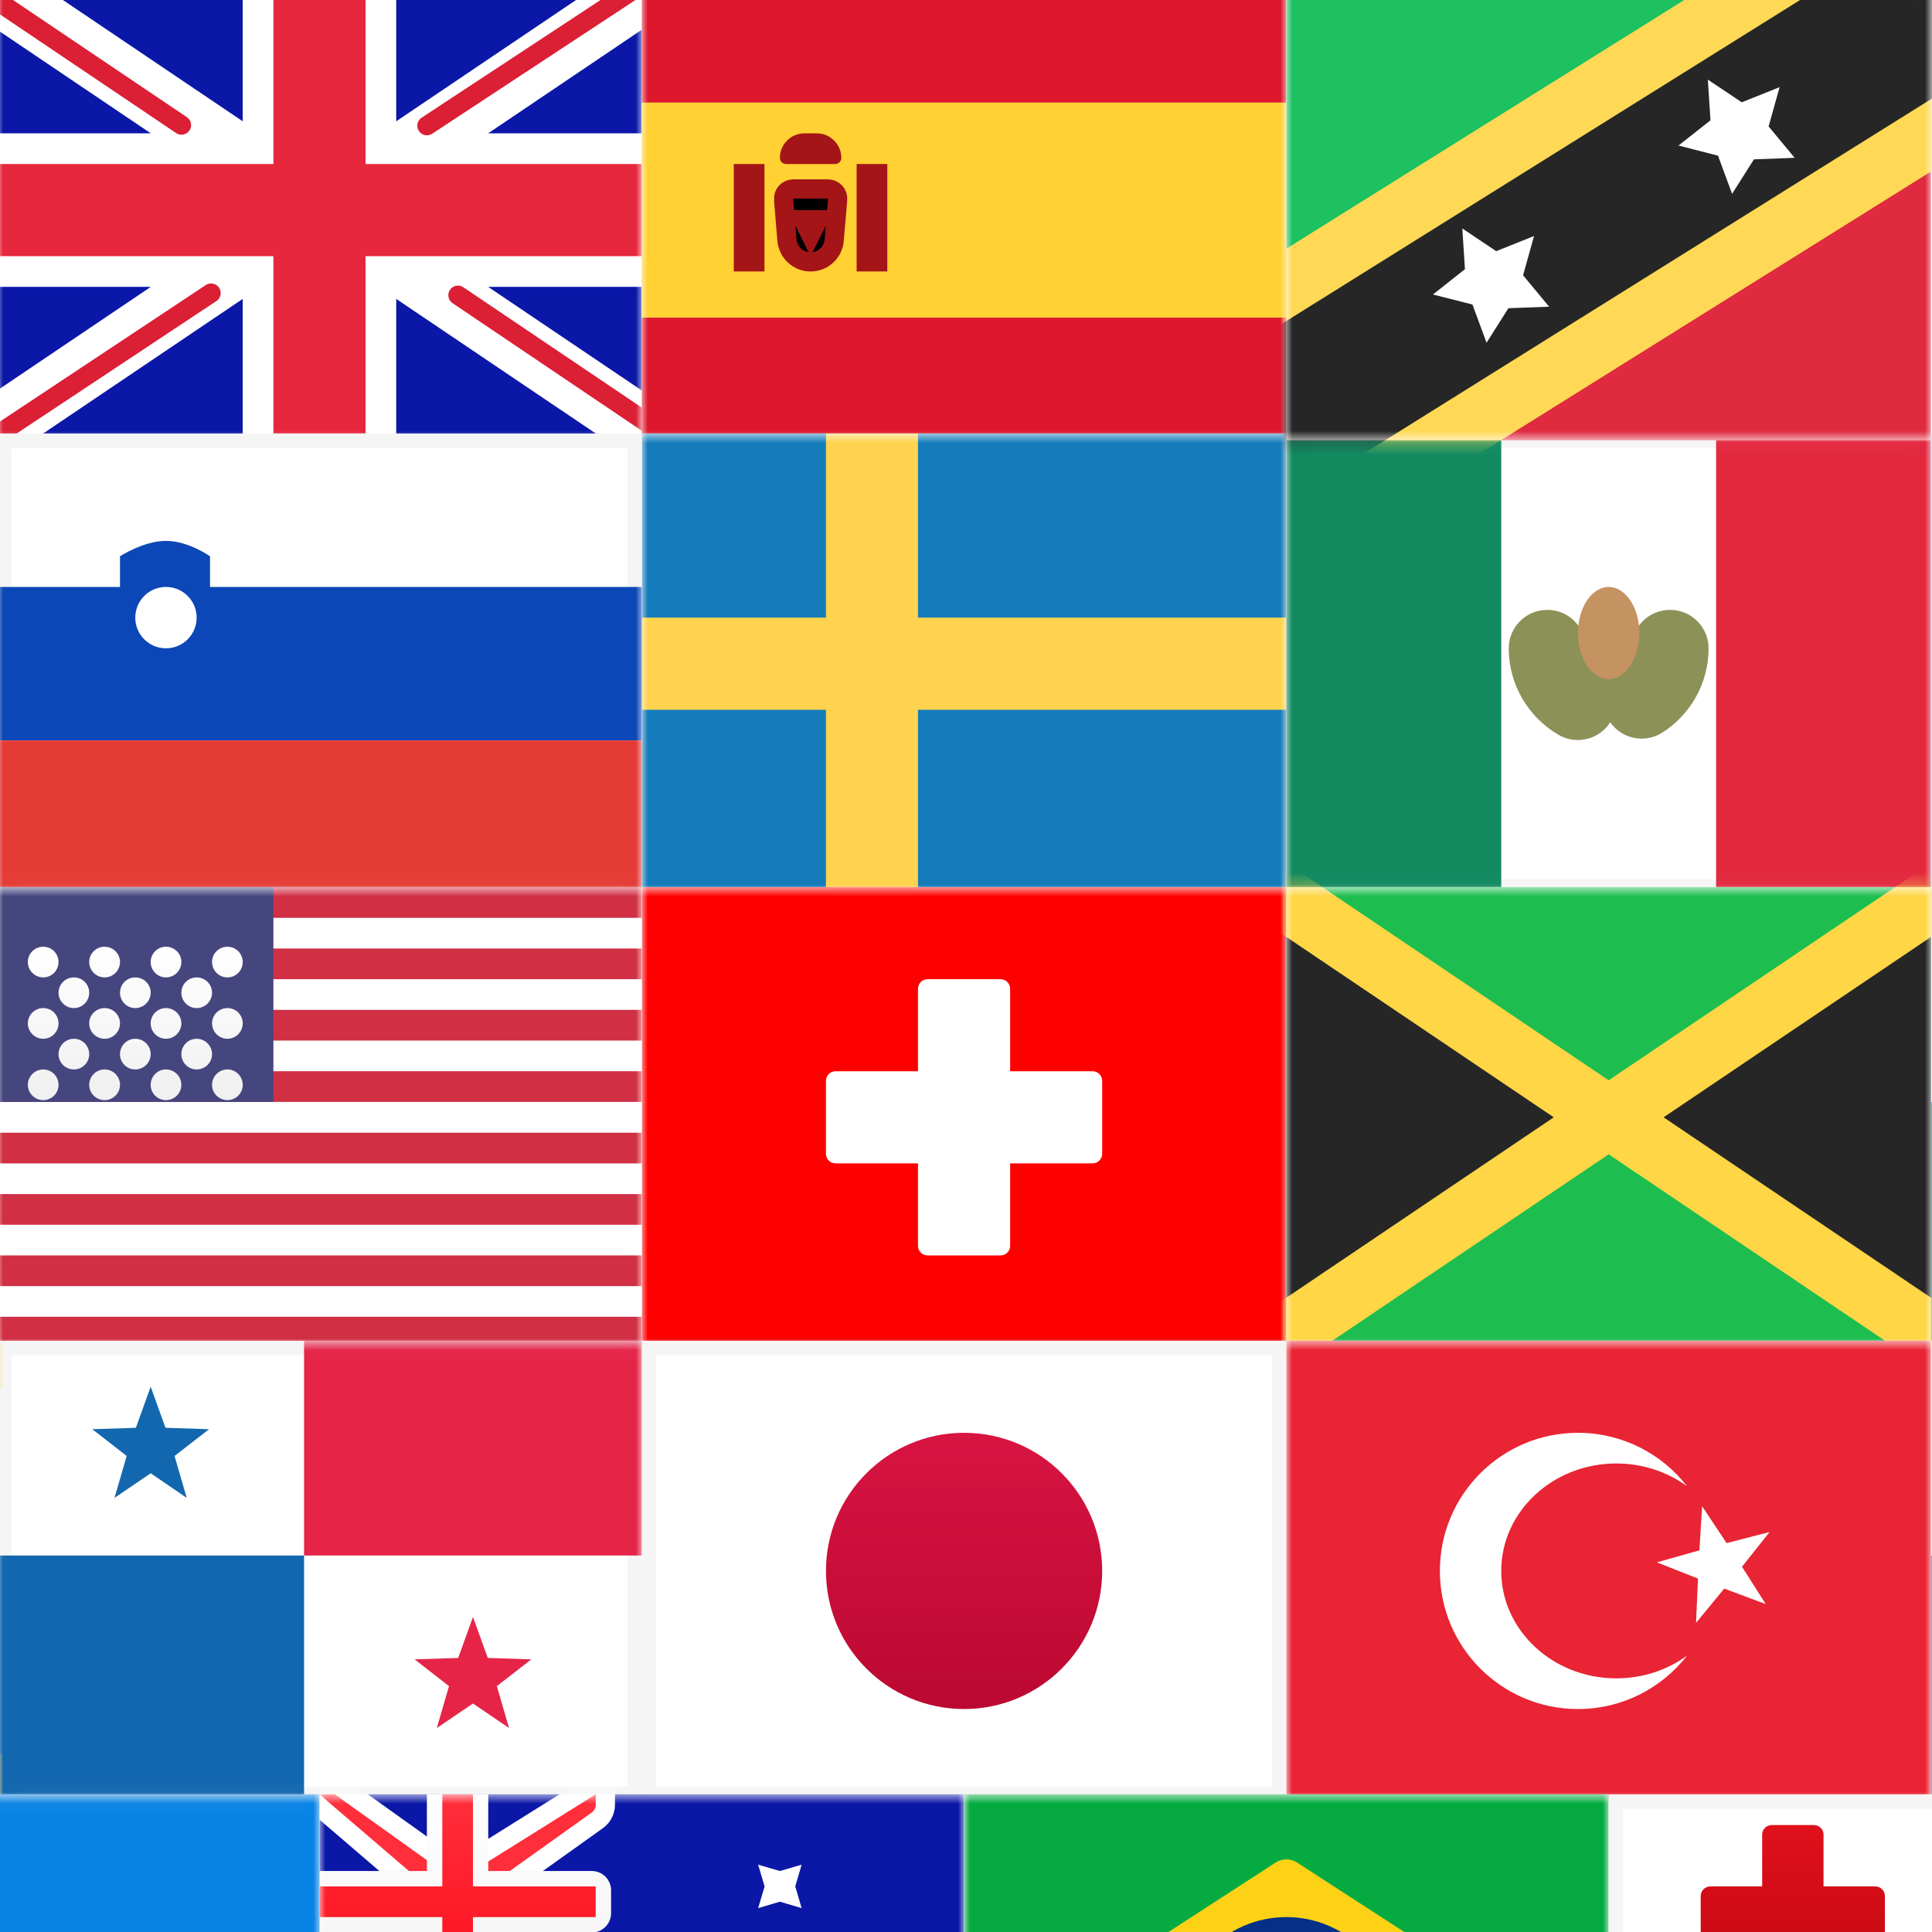 <?xml version="1.0"?>
<svg width="280" height="280" xmlns="http://www.w3.org/2000/svg" xmlns:svg="http://www.w3.org/2000/svg" xmlns:xlink="http://www.w3.org/1999/xlink">
 <!-- Created with SVG-edit - https://github.com/SVG-Edit/svgedit-->
 <defs>
  <symbol height="182" id="svg_67" viewBox="0 0 181 182" width="181" xmlns="http://www.w3.org/2000/svg">
   <g mask="url(#mask0_2702_79735)">
    <rect fill="white" height="38.57" width="54" x="6" y="4.71"/>
    <mask height="40" id="svg_66" maskUnits="userSpaceOnUse" width="54" x="6" y="4">
     <rect fill="white" height="38.57" width="54" x="6" y="4.71"/>
    </mask>
    <g mask="url(#svg_66)">
     <rect fill="#0A17A7" height="38.57" width="54" x="6" y="4.71"/>
     <path clip-rule="evenodd" d="m18.87,30.43l-18.22,12.29l2.88,4.26l23.04,-15.54l0,14.42l12.86,0l0,-14.42l23.04,15.54l2.88,-4.26l-18.22,-12.29l12.87,0l0,-12.86l-12.87,0l18.22,-12.29l-2.88,-4.26l-23.04,15.54l0,-14.42l-12.86,0l0,14.42l-23.04,-15.54l-2.88,4.26l18.22,12.29l-12.87,0l0,12.86l12.87,0z" fill="white" fill-rule="evenodd"/>
     <path d="m42,16.93l24.43,-16.07" stroke="#DB1F35" stroke-linecap="round" stroke-width="1.61"/>
     <path d="m44.6,31.13l21.89,14.76" stroke="#DB1F35" stroke-linecap="round" stroke-width="1.61"/>
     <path d="m21.44,16.88l-22.84,-15.39" stroke="#DB1F35" stroke-linecap="round" stroke-width="1.61"/>
     <path d="m23.92,30.95l-25.32,16.79" stroke="#DB1F35" stroke-linecap="round" stroke-width="1.61"/>
     <path clip-rule="evenodd" d="m6,27.86l23.14,0l0,15.43l7.72,0l0,-15.43l23.14,0l0,-7.72l-23.14,0l0,-15.43l-7.72,0l0,15.43l-23.14,0l0,7.72z" fill="#E6273E" fill-rule="evenodd"/>
    </g>
    <rect fill="white" height="38.57" width="54" x="60" y="4.71"/>
    <mask height="40" id="svg_65" maskUnits="userSpaceOnUse" width="54" x="60" y="4">
     <rect fill="white" height="38.57" width="54" x="60" y="4.71"/>
    </mask>
    <g mask="url(#svg_65)">
     <path clip-rule="evenodd" d="m60,15l54,0l0,-10.29l-54,0l0,10.29z" fill="#DD172C" fill-rule="evenodd"/>
     <path clip-rule="evenodd" d="m60,43.29l54,0l0,-10.29l-54,0l0,10.29z" fill="#DD172C" fill-rule="evenodd"/>
     <path clip-rule="evenodd" d="m60,33l54,0l0,-18l-54,0l0,18z" fill="#FFD133" fill-rule="evenodd"/>
     <path clip-rule="evenodd" d="m74.14,22.71l2.57,0l0,1.29l-2.57,0l0,-1.29z" fill="#FFEDB1" fill-rule="evenodd"/>
     <path d="m71.88,23.11c-0.04,-0.47 0.33,-0.88 0.8,-0.88l2.92,0c0.48,0 0.85,0.41 0.81,0.88l-0.29,3.4c-0.08,1.03 -0.94,1.83 -1.98,1.83c-1.03,0 -1.89,-0.8 -1.98,-1.83l-0.28,-3.4z" stroke="#A41517" stroke-width="1.61"/>
     <path clip-rule="evenodd" d="m71.57,24l5.15,0l0,1.29l-1.29,0l-1.29,2.57l-1.28,-2.57l-1.29,0l0,-1.29z" fill="#A41517" fill-rule="evenodd"/>
     <rect fill="#A41517" height="9" width="2.57" x="67.71" y="20.14"/>
     <rect fill="#A41517" height="9" width="2.57" x="78" y="20.14"/>
     <path clip-rule="evenodd" d="m71.57,19.63c0,-1.14 0.92,-2.06 2.06,-2.06l1.03,0c1.13,0 2.06,0.92 2.06,2.06c0,0.28 -0.24,0.51 -0.52,0.51l-4.11,0c-0.29,0 -0.52,-0.23 -0.52,-0.51z" fill="#A41517" fill-rule="evenodd"/>
    </g>
    <rect fill="white" height="38.57" width="54" x="60" y="42.71"/>
    <mask height="40" id="svg_64" maskUnits="userSpaceOnUse" width="54" x="60" y="42">
     <rect fill="white" height="38.57" width="54" x="60" y="42.71"/>
    </mask>
    <g mask="url(#svg_64)">
     <rect fill="#157CBB" height="38.57" width="54" x="60" y="42.71"/>
     <path clip-rule="evenodd" d="m60,65.86l15.43,0l0,15.43l7.71,0l0,-15.43l30.86,0l0,-7.72l-30.86,0l0,-15.43l-7.71,0l0,15.43l-15.43,0l0,7.72z" fill="#FFD34D" fill-rule="evenodd"/>
    </g>
    <rect fill="white" height="37.36" stroke="#F5F5F5" stroke-width="1.21" width="52.79" x="6.61" y="43.32"/>
    <mask height="40" id="svg_63" maskUnits="userSpaceOnUse" width="54" x="6" y="42">
     <rect fill="white" height="37.36" stroke="white" stroke-width="1.21" width="52.79" x="6.61" y="43.32"/>
    </mask>
    <g mask="url(#svg_63)">
     <path clip-rule="evenodd" d="m6,68.43l54,0l0,-12.86l-36.17,0l0,-2.57c0,0 -1.82,-1.29 -3.69,-1.29c-1.87,0 -3.85,1.29 -3.85,1.29l0,2.57l-10.29,0l0,12.86zm14.14,-7.72c1.42,0 2.57,-1.15 2.57,-2.57c0,-1.42 -1.15,-2.57 -2.57,-2.57c-1.42,0 -2.57,1.15 -2.57,2.57c0,1.42 1.15,2.57 2.57,2.57z" fill="#0C47B7" fill-rule="evenodd"/>
     <g filter="url(#svg_41)">
      <path clip-rule="evenodd" d="m6,81.29l54,0l0,-12.86l-54,0l0,12.86z" fill="#E53B35" fill-rule="evenodd"/>
     </g>
    </g>
    <rect fill="white" height="38.57" width="54" x="60" y="80.71"/>
    <mask height="40" id="svg_62" maskUnits="userSpaceOnUse" width="54" x="60" y="80">
     <rect fill="white" height="38.57" width="54" x="60" y="80.71"/>
    </mask>
    <g mask="url(#svg_62)">
     <rect fill="#FF0000" height="38.57" width="54" x="60" y="80.71"/>
     <path clip-rule="evenodd" d="m83.14,103.86l-6.9,0c-0.45,0 -0.81,-0.36 -0.81,-0.81l0,-6.1c0,-0.45 0.36,-0.81 0.81,-0.81l6.9,0l0,-6.9c0,-0.45 0.36,-0.81 0.81,-0.81l6.1,0c0.45,0 0.81,0.36 0.81,0.81l0,6.9l6.9,0c0.45,0 0.81,0.36 0.81,0.81l0,6.1c0,0.45 -0.36,0.81 -0.81,0.81l-6.9,0l0,6.91c0,0.44 -0.36,0.8 -0.81,0.8l-6.1,0c-0.45,0 -0.81,-0.36 -0.81,-0.8l0,-6.91z" fill="white" fill-rule="evenodd"/>
    </g>
    <rect fill="white" height="38.57" width="54" x="6" y="80.71"/>
    <mask height="40" id="svg_61" maskUnits="userSpaceOnUse" width="54" x="6" y="80">
     <rect fill="white" height="38.57" width="54" x="6" y="80.71"/>
    </mask>
    <g mask="url(#svg_61)">
     <path clip-rule="evenodd" d="m60,80.71l-54,0l0,2.58l54,0l0,-2.58zm0,5.15l-54,0l0,2.57l54,0l0,-2.57zm-54,5.14l54,0l0,2.57l-54,0l0,-2.57zm54,5.14l-54,0l0,2.57l54,0l0,-2.57zm-54,5.15l54,0l0,2.57l-54,0l0,-2.57zm54,5.14l-54,0l0,2.57l54,0l0,-2.57zm-54,5.14l54,0l0,2.57l-54,0l0,-2.57zm54,5.14l-54,0l0,2.58l54,0l0,-2.58z" fill="#D02F44" fill-rule="evenodd"/>
     <rect fill="#46467F" height="18" width="23.14" x="6" y="80.71"/>
     <g filter="url(#svg_40)">
      <path clip-rule="evenodd" d="m15,85.86c0.71,0 1.29,-0.58 1.29,-1.29c0,-0.71 -0.58,-1.28 -1.29,-1.28c-0.71,0 -1.29,0.57 -1.29,1.28c0,0.71 0.58,1.29 1.29,1.29zm-5.14,0c0.71,0 1.28,-0.58 1.28,-1.29c0,-0.71 -0.57,-1.28 -1.28,-1.28c-0.71,0 -1.29,0.57 -1.29,1.28c0,0.71 0.58,1.29 1.29,1.29zm11.57,-1.29c0,0.71 -0.58,1.29 -1.29,1.29c-0.71,0 -1.28,-0.58 -1.28,-1.29c0,-0.71 0.57,-1.28 1.28,-1.28c0.71,0 1.29,0.57 1.29,1.28zm3.86,1.29c0.71,0 1.28,-0.58 1.28,-1.29c0,-0.71 -0.57,-1.28 -1.28,-1.28c-0.71,0 -1.29,0.57 -1.29,1.28c0,0.71 0.58,1.29 1.29,1.29zm-11.58,1.28c0,0.71 -0.57,1.29 -1.28,1.29c-0.71,0 -1.29,-0.58 -1.29,-1.29c0,-0.71 0.58,-1.28 1.29,-1.28c0.71,0 1.28,0.57 1.28,1.28zm3.86,1.29c0.71,0 1.29,-0.58 1.29,-1.29c0,-0.71 -0.58,-1.28 -1.29,-1.28c-0.71,0 -1.28,0.57 -1.28,1.28c0,0.71 0.57,1.29 1.28,1.29zm6.43,-1.29c0,0.71 -0.58,1.29 -1.29,1.29c-0.71,0 -1.28,-0.58 -1.28,-1.29c0,-0.71 0.57,-1.28 1.28,-1.28c0.71,0 1.29,0.57 1.29,1.28zm1.29,3.86c0.71,0 1.28,-0.58 1.28,-1.29c0,-0.71 -0.57,-1.28 -1.28,-1.28c-0.71,0 -1.29,0.57 -1.29,1.28c0,0.71 0.58,1.29 1.29,1.29zm-3.86,-1.29c0,0.71 -0.58,1.29 -1.29,1.29c-0.71,0 -1.28,-0.58 -1.28,-1.29c0,-0.71 0.57,-1.28 1.28,-1.28c0.71,0 1.29,0.57 1.29,1.28zm-6.43,1.29c0.71,0 1.29,-0.58 1.29,-1.29c0,-0.71 -0.58,-1.28 -1.29,-1.28c-0.71,0 -1.29,0.57 -1.29,1.28c0,0.71 0.58,1.29 1.29,1.29zm-3.86,-1.29c0,0.71 -0.57,1.29 -1.28,1.29c-0.71,0 -1.29,-0.58 -1.29,-1.29c0,-0.71 0.58,-1.28 1.29,-1.28c0.71,0 1.28,0.57 1.28,1.28zm1.29,3.86c0.71,0 1.28,-0.57 1.28,-1.28c0,-0.71 -0.57,-1.29 -1.28,-1.29c-0.71,0 -1.29,0.58 -1.29,1.29c0,0.71 0.58,1.28 1.29,1.28zm6.43,-1.28c0,0.71 -0.58,1.28 -1.29,1.28c-0.71,0 -1.28,-0.57 -1.28,-1.28c0,-0.71 0.57,-1.29 1.28,-1.29c0.71,0 1.29,0.58 1.29,1.29zm3.85,1.28c0.71,0 1.29,-0.57 1.29,-1.28c0,-0.71 -0.58,-1.29 -1.29,-1.29c-0.71,0 -1.28,0.58 -1.28,1.29c0,0.71 0.57,1.28 1.28,1.28zm3.86,1.29c0,0.71 -0.57,1.28 -1.28,1.28c-0.71,0 -1.29,-0.57 -1.29,-1.28c0,-0.71 0.58,-1.29 1.29,-1.29c0.71,0 1.28,0.58 1.28,1.29zm-6.43,1.28c0.71,0 1.29,-0.57 1.29,-1.28c0,-0.71 -0.58,-1.29 -1.29,-1.29c-0.71,0 -1.28,0.58 -1.28,1.29c0,0.71 0.57,1.28 1.28,1.28zm-3.85,-1.28c0,0.71 -0.58,1.28 -1.29,1.28c-0.71,0 -1.29,-0.57 -1.29,-1.28c0,-0.71 0.58,-1.29 1.29,-1.29c0.71,0 1.29,0.58 1.29,1.29zm-6.43,1.28c0.71,0 1.28,-0.57 1.28,-1.28c0,-0.71 -0.57,-1.29 -1.28,-1.29c-0.71,0 -1.29,0.58 -1.29,1.29c0,0.71 0.58,1.28 1.29,1.28z" fill="url(#svg_39)" fill-rule="evenodd"/>
     </g>
    </g>
    <rect fill="white" height="37.36" stroke="#F5F5F5" stroke-width="1.21" width="52.79" x="-47.4" y="81.32"/>
    <mask height="40" id="svg_60" maskUnits="userSpaceOnUse" width="54" x="-48" y="80">
     <rect fill="white" height="37.36" stroke="white" stroke-width="1.21" width="52.79" x="-47.4" y="81.32"/>
    </mask>
    <g mask="url(#svg_60)">
     <path clip-rule="evenodd" d="m-48,88.43l54,0l0,-7.72l-54,0l0,7.72z" fill="#43924C" fill-rule="evenodd"/>
     <path clip-rule="evenodd" d="m-48,119.29l54,0l0,-7.72l-54,0l0,7.72z" fill="#43924C" fill-rule="evenodd"/>
     <path clip-rule="evenodd" d="m-48,106.43l54,0l0,-12.86l-54,0l0,12.86z" fill="#CD153A" fill-rule="evenodd"/>
    </g>
    <rect fill="white" height="37.36" stroke="#F5F5F5" stroke-width="1.21" width="52.79" x="-47.4" y="43.32"/>
    <mask height="40" id="svg_59" maskUnits="userSpaceOnUse" width="54" x="-48" y="42">
     <rect fill="white" height="37.36" stroke="white" stroke-width="1.21" width="52.79" x="-47.4" y="43.32"/>
    </mask>
    <g mask="url(#svg_59)">
     <path clip-rule="evenodd" d="m-22.29,42.71l0,0l0,25.72l-25.71,0l0,5.14l54,0l0,-5.14l-28.29,0l0,-5.14l28.29,0l0,-5.15l-28.29,0l0,-5.14l28.29,0l0,-5.14l-28.29,0l0,-5.15zm-25.71,38.58l0,-2.58l54,0l0,2.58l-54,0z" fill="#0E4DC5" fill-rule="evenodd"/>
    </g>
    <rect fill="white" height="37.36" stroke="#F5F5F5" stroke-width="1.21" width="52.79" x="114.61" y="43.32"/>
    <mask height="40" id="svg_58" maskUnits="userSpaceOnUse" width="54" x="114" y="42">
     <rect fill="white" height="37.36" stroke="white" stroke-width="1.21" width="52.79" x="114.61" y="43.32"/>
    </mask>
    <g mask="url(#svg_58)">
     <rect fill="#E3283E" height="38.57" width="18" x="150" y="42.71"/>
     <path clip-rule="evenodd" d="m114,81.29l18,0l0,-38.58l-18,0l0,38.58z" fill="#128A60" fill-rule="evenodd"/>
     <path d="m139.23,63.77l-0.81,1.4l0.81,-1.4zm0.59,2.21l-1.4,-0.81l0,0l1.4,0.81zm-2.21,0.58l0.81,-1.39l0,0l-0.81,1.39zm7.03,-0.15l0.86,1.36l-0.86,-1.36zm-2.23,-0.49l1.36,-0.87l-1.36,0.87zm0.49,-2.23l0.87,1.36l0,0l-0.87,-1.36zm-3.82,-2.98c0,-1.78 -1.44,-3.22 -3.22,-3.22l0,3.22l3.22,0zm0.96,1.66c-0.58,-0.33 -0.96,-0.95 -0.96,-1.66l-3.22,0c0,1.9 1.03,3.56 2.56,4.46l1.62,-2.8zm1.17,4.41c0.9,-1.54 0.37,-3.51 -1.17,-4.41l-1.62,2.8l0,0l2.79,1.61zm-4.41,1.18c1.54,0.89 3.52,0.37 4.41,-1.18l-2.79,-1.61l-1.62,2.79zm-4.17,-7.25c0,3.1 1.68,5.8 4.17,7.25l1.62,-2.79c-1.53,-0.89 -2.56,-2.56 -2.56,-4.46l-3.23,0zm3.23,-3.22c-1.79,0 -3.23,1.44 -3.23,3.22l3.23,0l0,-3.22zm13.51,3.22c0,-1.78 -1.45,-3.22 -3.23,-3.22l0,3.22l3.23,0zm-3.87,7.06c2.32,-1.48 3.87,-4.09 3.87,-7.06l-3.23,0c0,1.83 -0.95,3.43 -2.37,4.34l1.73,2.72zm-4.45,-0.98c0.96,1.5 2.95,1.94 4.45,0.98l-1.73,-2.72l-2.72,1.74zm0.98,-4.46c-1.5,0.96 -1.94,2.96 -0.98,4.46l2.72,-1.74l0,0l-1.74,-2.72zm0.88,-1.62c0,0.68 -0.34,1.28 -0.88,1.62l1.74,2.72c1.43,-0.91 2.37,-2.52 2.37,-4.34l-3.23,0zm3.23,-3.22c-1.78,0 -3.23,1.44 -3.23,3.22l3.23,0l0,-3.22z" fill="#8C9157"/>
     <ellipse cx="141" cy="59.43" fill="#C59262" rx="2.57" ry="3.86"/>
    </g>
    <rect fill="white" height="38.57" width="54" x="168" y="42.71"/>
    <mask height="40" id="svg_57" maskUnits="userSpaceOnUse" width="54" x="168" y="42">
     <rect fill="white" height="38.57" width="54" x="168" y="42.71"/>
    </mask>
    <g mask="url(#svg_57)">
     <rect fill="#86D7FF" height="38.57" width="54" x="168" y="42.71"/>
    </g>
    <rect fill="white" height="37.36" stroke="#F5F5F5" stroke-width="1.21" width="52.79" x="168.6" y="81.32"/>
    <mask height="40" id="svg_56" maskUnits="userSpaceOnUse" width="54" x="168" y="80">
     <rect fill="white" height="37.36" stroke="white" stroke-width="1.21" width="52.79" x="168.6" y="81.32"/>
    </mask>
    <g mask="url(#svg_56)">
     <path clip-rule="evenodd" d="m193.72,119.29l-25.72,0l0,-20.58l54,0l0,0l-28.28,0l0,20.58z" fill="#1367AE" fill-rule="evenodd"/>
     <path clip-rule="evenodd" d="m180.86,91.82l-3.03,2.05l1.02,-3.5l-2.88,-2.25l3.65,-0.11l1.24,-3.44l1.24,3.44l3.65,0.11l-2.89,2.25l1.02,3.5l-3.02,-2.05z" fill="#1367AE" fill-rule="evenodd"/>
    </g>
    <rect fill="white" height="37.36" stroke="#F5F5F5" stroke-width="1.21" width="52.79" x="168.6" y="119.32"/>
    <mask height="40" id="svg_55" maskUnits="userSpaceOnUse" width="54" x="168" y="118">
     <rect fill="white" height="37.36" stroke="white" stroke-width="1.21" width="52.79" x="168.6" y="119.32"/>
    </mask>
    <g mask="url(#svg_55)">
     <path clip-rule="evenodd" d="m193.72,157.29l-25.72,0l0,-20.58l54,0l0,0l-28.28,0l0,20.58z" fill="#1367AE" fill-rule="evenodd"/>
     <path clip-rule="evenodd" d="m180.86,129.82l-3.03,2.06l1.02,-3.51l-2.88,-2.24l3.65,-0.12l1.24,-3.44l1.24,3.44l3.65,0.12l-2.89,2.24l1.02,3.51l-3.02,-2.06z" fill="#1367AE" fill-rule="evenodd"/>
    </g>
    <rect fill="white" height="38.57" width="54" x="114" y="80.71"/>
    <mask height="40" id="svg_54" maskUnits="userSpaceOnUse" width="54" x="114" y="80">
     <rect fill="white" height="38.57" width="54" x="114" y="80.71"/>
    </mask>
    <g mask="url(#svg_54)">
     <rect fill="#1DBE4F" height="38.57" width="54" x="114" y="80.71"/>
     <path clip-rule="evenodd" d="m114,80.71l23.14,19.29l-23.14,19.29l0,-38.58z" fill="#262626" fill-rule="evenodd"/>
     <path clip-rule="evenodd" d="m168,80.71l-23.14,19.29l23.14,19.29l0,-38.58z" fill="#262626" fill-rule="evenodd"/>
     <path clip-rule="evenodd" d="m136.4,100l-27.75,18.72l2.88,4.26l29.47,-19.88l29.47,19.88l2.88,-4.26l-27.75,-18.72l27.75,-18.72l-2.88,-4.26l-29.47,19.88l-29.47,-19.88l-2.88,4.26l27.75,18.72z" fill="#FFD646" fill-rule="evenodd"/>
    </g>
    <rect fill="white" height="37.36" stroke="#F5F5F5" stroke-width="1.21" width="52.79" x="60.6" y="119.32"/>
    <mask height="40" id="svg_53" maskUnits="userSpaceOnUse" width="54" x="60" y="118">
     <rect fill="white" height="37.36" stroke="white" stroke-width="1.21" width="52.79" x="60.6" y="119.32"/>
    </mask>
    <g mask="url(#svg_53)">
     <circle cx="87" cy="138" fill="url(#svg_38)" r="11.57"/>
    </g>
    <rect fill="white" height="38.57" width="54" x="114" y="118.71"/>
    <mask height="40" id="svg_52" maskUnits="userSpaceOnUse" width="54" x="114" y="118">
     <rect fill="white" height="38.57" width="54" x="114" y="118.71"/>
    </mask>
    <g mask="url(#svg_52)">
     <rect fill="#E92434" height="38.57" width="54" x="114" y="118.71"/>
     <path clip-rule="evenodd" d="m150.68,139.48l-2.36,2.87l0.16,-3.71l-3.45,-1.36l3.57,-1l0.23,-3.7l2.05,3.09l3.6,-0.93l-2.31,2.91l1.99,3.13l-3.48,-1.3z" fill="white" fill-rule="evenodd"/>
     <path clip-rule="evenodd" d="m147.56,130.9c-1.63,-1.19 -3.69,-1.9 -5.92,-1.9c-5.32,0 -9.64,4.03 -9.64,9c0,4.97 4.32,9 9.64,9c2.24,0 4.29,-0.71 5.92,-1.9c-2.11,2.72 -5.42,4.47 -9.13,4.47c-6.39,0 -11.57,-5.18 -11.57,-11.57c0,-6.39 5.18,-11.57 11.57,-11.57c3.71,0 7.02,1.75 9.13,4.47z" fill="white" fill-rule="evenodd"/>
    </g>
    <rect fill="white" height="37.36" stroke="#F5F5F5" stroke-width="1.21" width="52.79" x="6.61" y="119.32"/>
    <mask height="40" id="svg_51" maskUnits="userSpaceOnUse" width="54" x="6" y="118">
     <rect fill="white" height="37.36" stroke="white" stroke-width="1.21" width="52.79" x="6.61" y="119.32"/>
    </mask>
    <g mask="url(#svg_51)">
     <path clip-rule="evenodd" d="m60,136.71l-28.29,0l0,-18l28.29,0l0,18z" fill="#E52448" fill-rule="evenodd"/>
     <path clip-rule="evenodd" d="m31.71,157.29l-25.71,0l0,-20.58l54,0l0,0l-28.29,0l0,20.58z" fill="#1367AE" fill-rule="evenodd"/>
     <path clip-rule="evenodd" d="m18.86,129.82l-3.03,2.06l1.02,-3.51l-2.88,-2.24l3.65,-0.12l1.24,-3.44l1.24,3.44l3.65,0.12l-2.89,2.24l1.02,3.51l-3.02,-2.06z" fill="#1367AE" fill-rule="evenodd"/>
     <path clip-rule="evenodd" d="m45.86,149.11l-3.03,2.05l1.02,-3.51l-2.88,-2.24l3.65,-0.12l1.24,-3.43l1.24,3.43l3.65,0.12l-2.89,2.24l1.02,3.51l-3.02,-2.05z" fill="#E52448" fill-rule="evenodd"/>
    </g>
    <rect fill="white" height="38.57" width="54" x="-48" y="118.71"/>
    <mask height="40" id="svg_50" maskUnits="userSpaceOnUse" width="54" x="-48" y="118">
     <rect fill="white" height="38.57" width="54" x="-48" y="118.71"/>
    </mask>
    <g mask="url(#svg_50)">
     <rect fill="#1DBE4F" height="38.57" width="54" x="-48" y="118.71"/>
     <path clip-rule="evenodd" d="m6,118.71l-23.14,19.29l23.14,19.29l0,-38.58z" fill="#262626" fill-rule="evenodd"/>
     <path clip-rule="evenodd" d="m-25.6,138l-27.75,18.72l2.88,4.26l29.47,-19.88l29.47,19.88l2.88,-4.26l-27.75,-18.72l27.75,-18.72l-2.88,-4.26l-29.47,19.88l-29.47,-19.88l-2.88,4.26l27.75,18.72z" fill="#FFD646" fill-rule="evenodd"/>
    </g>
    <rect fill="white" height="38.57" width="54" x="33" y="156.71"/>
    <mask height="40" id="svg_49" maskUnits="userSpaceOnUse" width="54" x="33" y="156">
     <rect fill="white" height="38.57" width="54" x="33" y="156.71"/>
    </mask>
    <g mask="url(#svg_49)">
     <rect fill="#0A17A7" height="38.57" width="54" x="33" y="156.71"/>
     <path d="m33,155.91l-2.18,0l1.66,1.42l8.71,7.47l0,1.79l-8.66,6.18l-0.34,0.24l0,0.42l0,1.28l0,1.46l1.24,-0.77l10.09,-6.31l2.08,0l8.68,6.2c0.21,0.15 0.46,0.23 0.71,0.23c1.15,0 1.67,-1.42 0.81,-2.17l-7.85,-6.72l0,-1.79l8.32,-5.94c0.43,-0.31 0.68,-0.79 0.68,-1.31l0,-0.88l0,-1.45l-1.23,0.77l-10.09,6.31l-2.09,0l-8.79,-6.28l-0.21,-0.15l-0.25,0l-1.29,0z" fill="#FF2E3B" stroke="white" stroke-width="1.61"/>
     <path clip-rule="evenodd" d="m33,163.14l0,5.15l9,0l0,6.1c0,0.89 0.72,1.61 1.61,1.61l1.92,0c0.89,0 1.61,-0.72 1.61,-1.61l0,-6.1l8.68,0c0.89,0 1.61,-0.73 1.61,-1.62l0,-1.91c0,-0.89 -0.72,-1.62 -1.61,-1.62l-8.68,0l0,-6.43l-5.14,0l0,6.43l-9,0z" fill="url(#svg_37)" fill-rule="evenodd"/>
     <path clip-rule="evenodd" d="m33,164.43l10.29,0l0,-1.29l0,-6.43l2.57,0l0,6.43l0,1.29l10.28,0l0,2.57l-10.28,0l0,1.29l0,6.42l-2.57,0l0,-6.42l0,-1.29l-10.29,0l0,-2.57z" fill="url(#svg_36)" fill-rule="evenodd"/>
     <path clip-rule="evenodd" d="m71.57,165.71l-1.82,0.54l0.54,-1.82l-0.54,-1.82l1.82,0.53l1.82,-0.53l-0.53,1.82l0.53,1.82l-1.82,-0.54z" fill="white" fill-rule="evenodd"/>
     <path clip-rule="evenodd" d="m79.29,173.43l-1.82,0.53l0.53,-1.82l-0.53,-1.82l1.82,0.54l1.81,-0.54l-0.53,1.82l0.53,1.82l-1.81,-0.53z" fill="white" fill-rule="evenodd"/>
     <path clip-rule="evenodd" d="m63.86,176l-1.82,0.53l0.53,-1.82l-0.53,-1.81l1.82,0.53l1.82,-0.53l-0.54,1.81l0.54,1.82l-1.82,-0.53z" fill="white" fill-rule="evenodd"/>
     <path clip-rule="evenodd" d="m75.43,179.21l-0.91,0.27l0.27,-0.91l-0.27,-0.91l0.91,0.27l0.91,-0.27l-0.27,0.91l0.27,0.91l-0.91,-0.27z" fill="white" fill-rule="evenodd"/>
    </g>
    <rect fill="white" height="38.57" width="54" x="87" y="156.71"/>
    <mask height="40" id="svg_47" maskUnits="userSpaceOnUse" width="54" x="87" y="156">
     <rect fill="white" height="38.57" width="54" x="87" y="156.71"/>
    </mask>
    <g mask="url(#svg_47)">
     <rect fill="#05AB41" height="38.57" width="54" x="87" y="156.71"/>
     <path clip-rule="evenodd" d="m94.24,177.35c-0.99,-0.63 -0.99,-2.07 0,-2.7l18.88,-12.23c0.54,-0.34 1.22,-0.34 1.76,0l18.88,12.23c0.99,0.63 0.99,2.07 0,2.7l-18.88,12.23c-0.54,0.34 -1.22,0.34 -1.76,0l-18.88,-12.23z" fill="#FDD216" fill-rule="evenodd"/>
     <circle cx="114" cy="176" fill="#053087" r="9"/>
     <mask height="19" id="svg_48" maskUnits="userSpaceOnUse" width="18" x="105" y="166">
      <circle cx="114" cy="176" fill="white" r="9"/>
     </mask>
     <g mask="url(#svg_48)">
      <path d="m103.93,173.65c1.42,-1.15 5.98,-0.06 10.23,1.07c4.26,1.14 8.7,3.52 9.83,4.91" stroke="white" stroke-linecap="square" stroke-width="3.23"/>
     </g>
    </g>
    <rect fill="white" height="37.36" stroke="#F5F5F5" stroke-width="1.21" width="52.79" x="141.6" y="157.32"/>
    <mask height="40" id="svg_46" maskUnits="userSpaceOnUse" width="54" x="141" y="156">
     <rect fill="white" height="37.36" stroke="white" stroke-width="1.21" width="52.79" x="141.6" y="157.32"/>
    </mask>
    <g mask="url(#svg_46)">
     <path clip-rule="evenodd" d="m195,156.71l-23.14,0l0,20.58l-30.86,0l0,18l54,0l0,-38.58z" fill="#E20F1B" fill-rule="evenodd"/>
     <path clip-rule="evenodd" d="m154.66,159.29c-0.44,0 -0.8,0.36 -0.8,0.8l0,4.34l-4.34,0c-0.45,0 -0.81,0.36 -0.81,0.81l0,3.52c0,0.45 0.36,0.81 0.81,0.81l4.34,0l0,4.34c0,0.44 0.36,0.8 0.8,0.8l3.53,0c0.45,0 0.81,-0.36 0.81,-0.8l0,-4.34l4.34,0c0.44,0 0.8,-0.36 0.8,-0.81l0,-3.52c0,-0.45 -0.36,-0.81 -0.8,-0.81l-4.34,0l0,-4.34c0,-0.44 -0.36,-0.8 -0.81,-0.8l-3.53,0z" fill="url(#svg_35)" fill-rule="evenodd"/>
    </g>
    <rect fill="white" height="37.36" stroke="#F5F5F5" stroke-width="1.21" width="52.79" x="-20.39" y="157.32"/>
    <mask height="40" id="svg_45" maskUnits="userSpaceOnUse" width="54" x="-21" y="156">
     <rect fill="white" height="37.36" stroke="white" stroke-width="1.21" width="52.79" x="-20.39" y="157.32"/>
    </mask>
    <g mask="url(#svg_45)">
     <path clip-rule="evenodd" d="m-21,169.57l54,0l0,-12.86l-54,0l0,12.86z" fill="#0884E6" fill-rule="evenodd"/>
     <path clip-rule="evenodd" d="m6,177.28l-1.82,0.54l0.53,-1.82l-0.53,-1.82l1.82,0.53l1.82,-0.53l-0.54,1.82l0.54,1.82l-1.82,-0.54z" fill="#0E88E9" fill-rule="evenodd"/>
     <path clip-rule="evenodd" d="m16.29,174.71l-1.82,0.54l0.53,-1.82l-0.53,-1.82l1.82,0.53l1.81,-0.53l-0.53,1.82l0.53,1.82l-1.81,-0.54z" fill="#0E88E9" fill-rule="evenodd"/>
     <path clip-rule="evenodd" d="m16.29,179.86l-1.82,0.53l0.53,-1.82l-0.53,-1.82l1.82,0.54l1.81,-0.54l-0.53,1.82l0.53,1.82l-1.81,-0.53z" fill="#0E88E9" fill-rule="evenodd"/>
    </g>
    <rect fill="white" height="38.57" width="54" x="114" y="4.71"/>
    <mask height="40" id="svg_44" maskUnits="userSpaceOnUse" width="54" x="114" y="4">
     <rect fill="white" height="38.57" width="54" x="114" y="4.71"/>
    </mask>
    <g mask="url(#svg_44)">
     <path clip-rule="evenodd" d="m114,30.43l54,-25.72l-54,0l0,25.72z" fill="#1EC160" fill-rule="evenodd"/>
     <path clip-rule="evenodd" d="m114,43.29l54,0l0,-25.72l-54,25.72z" fill="#DF2A40" fill-rule="evenodd"/>
     <path clip-rule="evenodd" d="m115.51,53.57l63.24,-39.52l-12.26,-19.62l-63.24,39.52l12.26,19.62z" fill="#FFD956" fill-rule="evenodd"/>
     <path clip-rule="evenodd" d="m112.79,49.21l63.24,-39.52l-6.82,-10.9l-63.24,39.52l6.82,10.9z" fill="#262626" fill-rule="evenodd"/>
     <path clip-rule="evenodd" d="m153.17,19.75l-1.83,2.89l-1.18,-3.2l-3.31,-0.85l2.68,-2.11l-0.22,-3.41l2.84,1.9l3.17,-1.27l-0.92,3.29l2.18,2.63l-3.41,0.13z" fill="white" fill-rule="evenodd"/>
     <path clip-rule="evenodd" d="m132.6,32.22l-1.83,2.89l-1.18,-3.2l-3.31,-0.84l2.68,-2.12l-0.22,-3.41l2.84,1.9l3.17,-1.27l-0.92,3.29l2.18,2.63l-3.41,0.13z" fill="white" fill-rule="evenodd"/>
    </g>
    <rect fill="white" height="37.36" stroke="#F5F5F5" stroke-width="1.21" width="52.79" x="60.6" y="-32.68"/>
    <mask height="40" id="svg_43" maskUnits="userSpaceOnUse" width="54" x="60" y="-34">
     <rect fill="white" height="37.36" stroke="white" stroke-width="1.21" width="52.79" x="60.6" y="-32.68"/>
    </mask>
    <g mask="url(#svg_43)">
     <path clip-rule="evenodd" d="m60,5.29l28.29,0l0,-38.58l-28.29,0l0,38.58z" fill="#048345" fill-rule="evenodd"/>
    </g>
    <rect fill="white" height="38.57" width="54" x="114" y="-33.29"/>
    <mask height="40" id="svg_42" maskUnits="userSpaceOnUse" width="54" x="114" y="-34">
     <rect fill="white" height="38.57" width="54" x="114" y="-33.29"/>
    </mask>
    <g mask="url(#svg_42)">
     <rect fill="#E4233B" height="38.57" width="54" x="114" y="-33.29"/>
     <path clip-rule="evenodd" d="m114,-33.29l23.14,19.29l-23.14,19.29l0,-38.58z" fill="#34CD4E" fill-rule="evenodd"/>
     <path clip-rule="evenodd" d="m168,-33.29l-23.14,19.29l23.14,19.29l0,-38.58z" fill="#34CD4E" fill-rule="evenodd"/>
     <path clip-rule="evenodd" d="m135.29,-20.96l-23.76,-16.02l-2.88,4.26l23.76,16.03c-0.27,0.85 -0.41,1.75 -0.41,2.69c0,0.94 0.14,1.84 0.41,2.69l-23.76,16.03l2.88,4.26l23.76,-16.03c1.55,1.28 3.54,2.05 5.71,2.05c2.17,0 4.16,-0.77 5.71,-2.05l23.76,16.03l2.88,-4.26l-23.76,-16.03c0.27,-0.85 0.41,-1.75 0.41,-2.69c0,-0.94 -0.14,-1.84 -0.41,-2.69l23.76,-16.03l-2.88,-4.26l-23.76,16.03c-1.55,-1.28 -3.54,-2.05 -5.71,-2.05c-2.17,0 -4.16,0.77 -5.71,2.04z" fill="white" fill-rule="evenodd"/>
    </g>
   </g>
   <defs>
    <filter color-interpolation-filters="sRGB" filterUnits="userSpaceOnUse" height="12.86" id="svg_41" width="54" x="6" y="68.43">
     <feFlood flood-opacity="0" result="BackgroundImageFix"/>
     <feColorMatrix in="SourceAlpha" result="hardAlpha" type="matrix" values="0 0 0 0 0 0 0 0 0 0 0 0 0 0 0 0 0 0 127 0"/>
     <feOffset/>
     <feColorMatrix type="matrix" values="0 0 0 0 0 0 0 0 0 0 0 0 0 0 0 0 0 0 0.06 0"/>
     <feBlend in2="BackgroundImageFix"/>
     <feBlend in="SourceGraphic" in2="effect1_dropShadow_2702_79735"/>
    </filter>
    <filter color-interpolation-filters="sRGB" filterUnits="userSpaceOnUse" height="15.28" id="svg_40" width="18" x="8.57" y="83.29">
     <feFlood flood-opacity="0" result="BackgroundImageFix"/>
     <feColorMatrix in="SourceAlpha" result="hardAlpha" type="matrix" values="0 0 0 0 0 0 0 0 0 0 0 0 0 0 0 0 0 0 127 0"/>
     <feOffset dy="2.42"/>
     <feColorMatrix type="matrix" values="0 0 0 0 0 0 0 0 0 0 0 0 0 0 0 0 0 0 0.06 0"/>
     <feBlend in2="BackgroundImageFix"/>
     <feBlend in="SourceGraphic" in2="effect1_dropShadow_2702_79735"/>
    </filter>
    <linearGradient gradientUnits="userSpaceOnUse" id="svg_39" x1="8.57" x2="8.57" y1="83.29" y2="96.14">
     <stop stop-color="white"/>
     <stop offset="1" stop-color="#F0F0F0"/>
    </linearGradient>
    <linearGradient gradientUnits="userSpaceOnUse" id="svg_38" x1="75.43" x2="75.43" y1="126.43" y2="149.57">
     <stop stop-color="#D81441"/>
     <stop offset="1" stop-color="#BB0831"/>
    </linearGradient>
    <linearGradient gradientUnits="userSpaceOnUse" id="svg_37" x1="33" x2="33" y1="156.71" y2="176">
     <stop stop-color="white"/>
     <stop offset="1" stop-color="#F0F0F0"/>
    </linearGradient>
    <linearGradient gradientUnits="userSpaceOnUse" id="svg_36" x1="33" x2="33" y1="156.71" y2="174.71">
     <stop stop-color="#FF2E3B"/>
     <stop offset="1" stop-color="#FC0D1B"/>
    </linearGradient>
    <linearGradient gradientUnits="userSpaceOnUse" id="svg_35" x1="148.71" x2="148.71" y1="159.29" y2="174.71">
     <stop stop-color="#DF101B"/>
     <stop offset="1" stop-color="#C00711"/>
    </linearGradient>
   </defs>
  </symbol>
 </defs>
 <g class="layer">
  <title>Layer 1</title>
  <use id="svg_68" transform="matrix(1.73 0 0 1.73 -10.79 -11.071)" xlink:href="#svg_67"/>
 </g>
</svg>